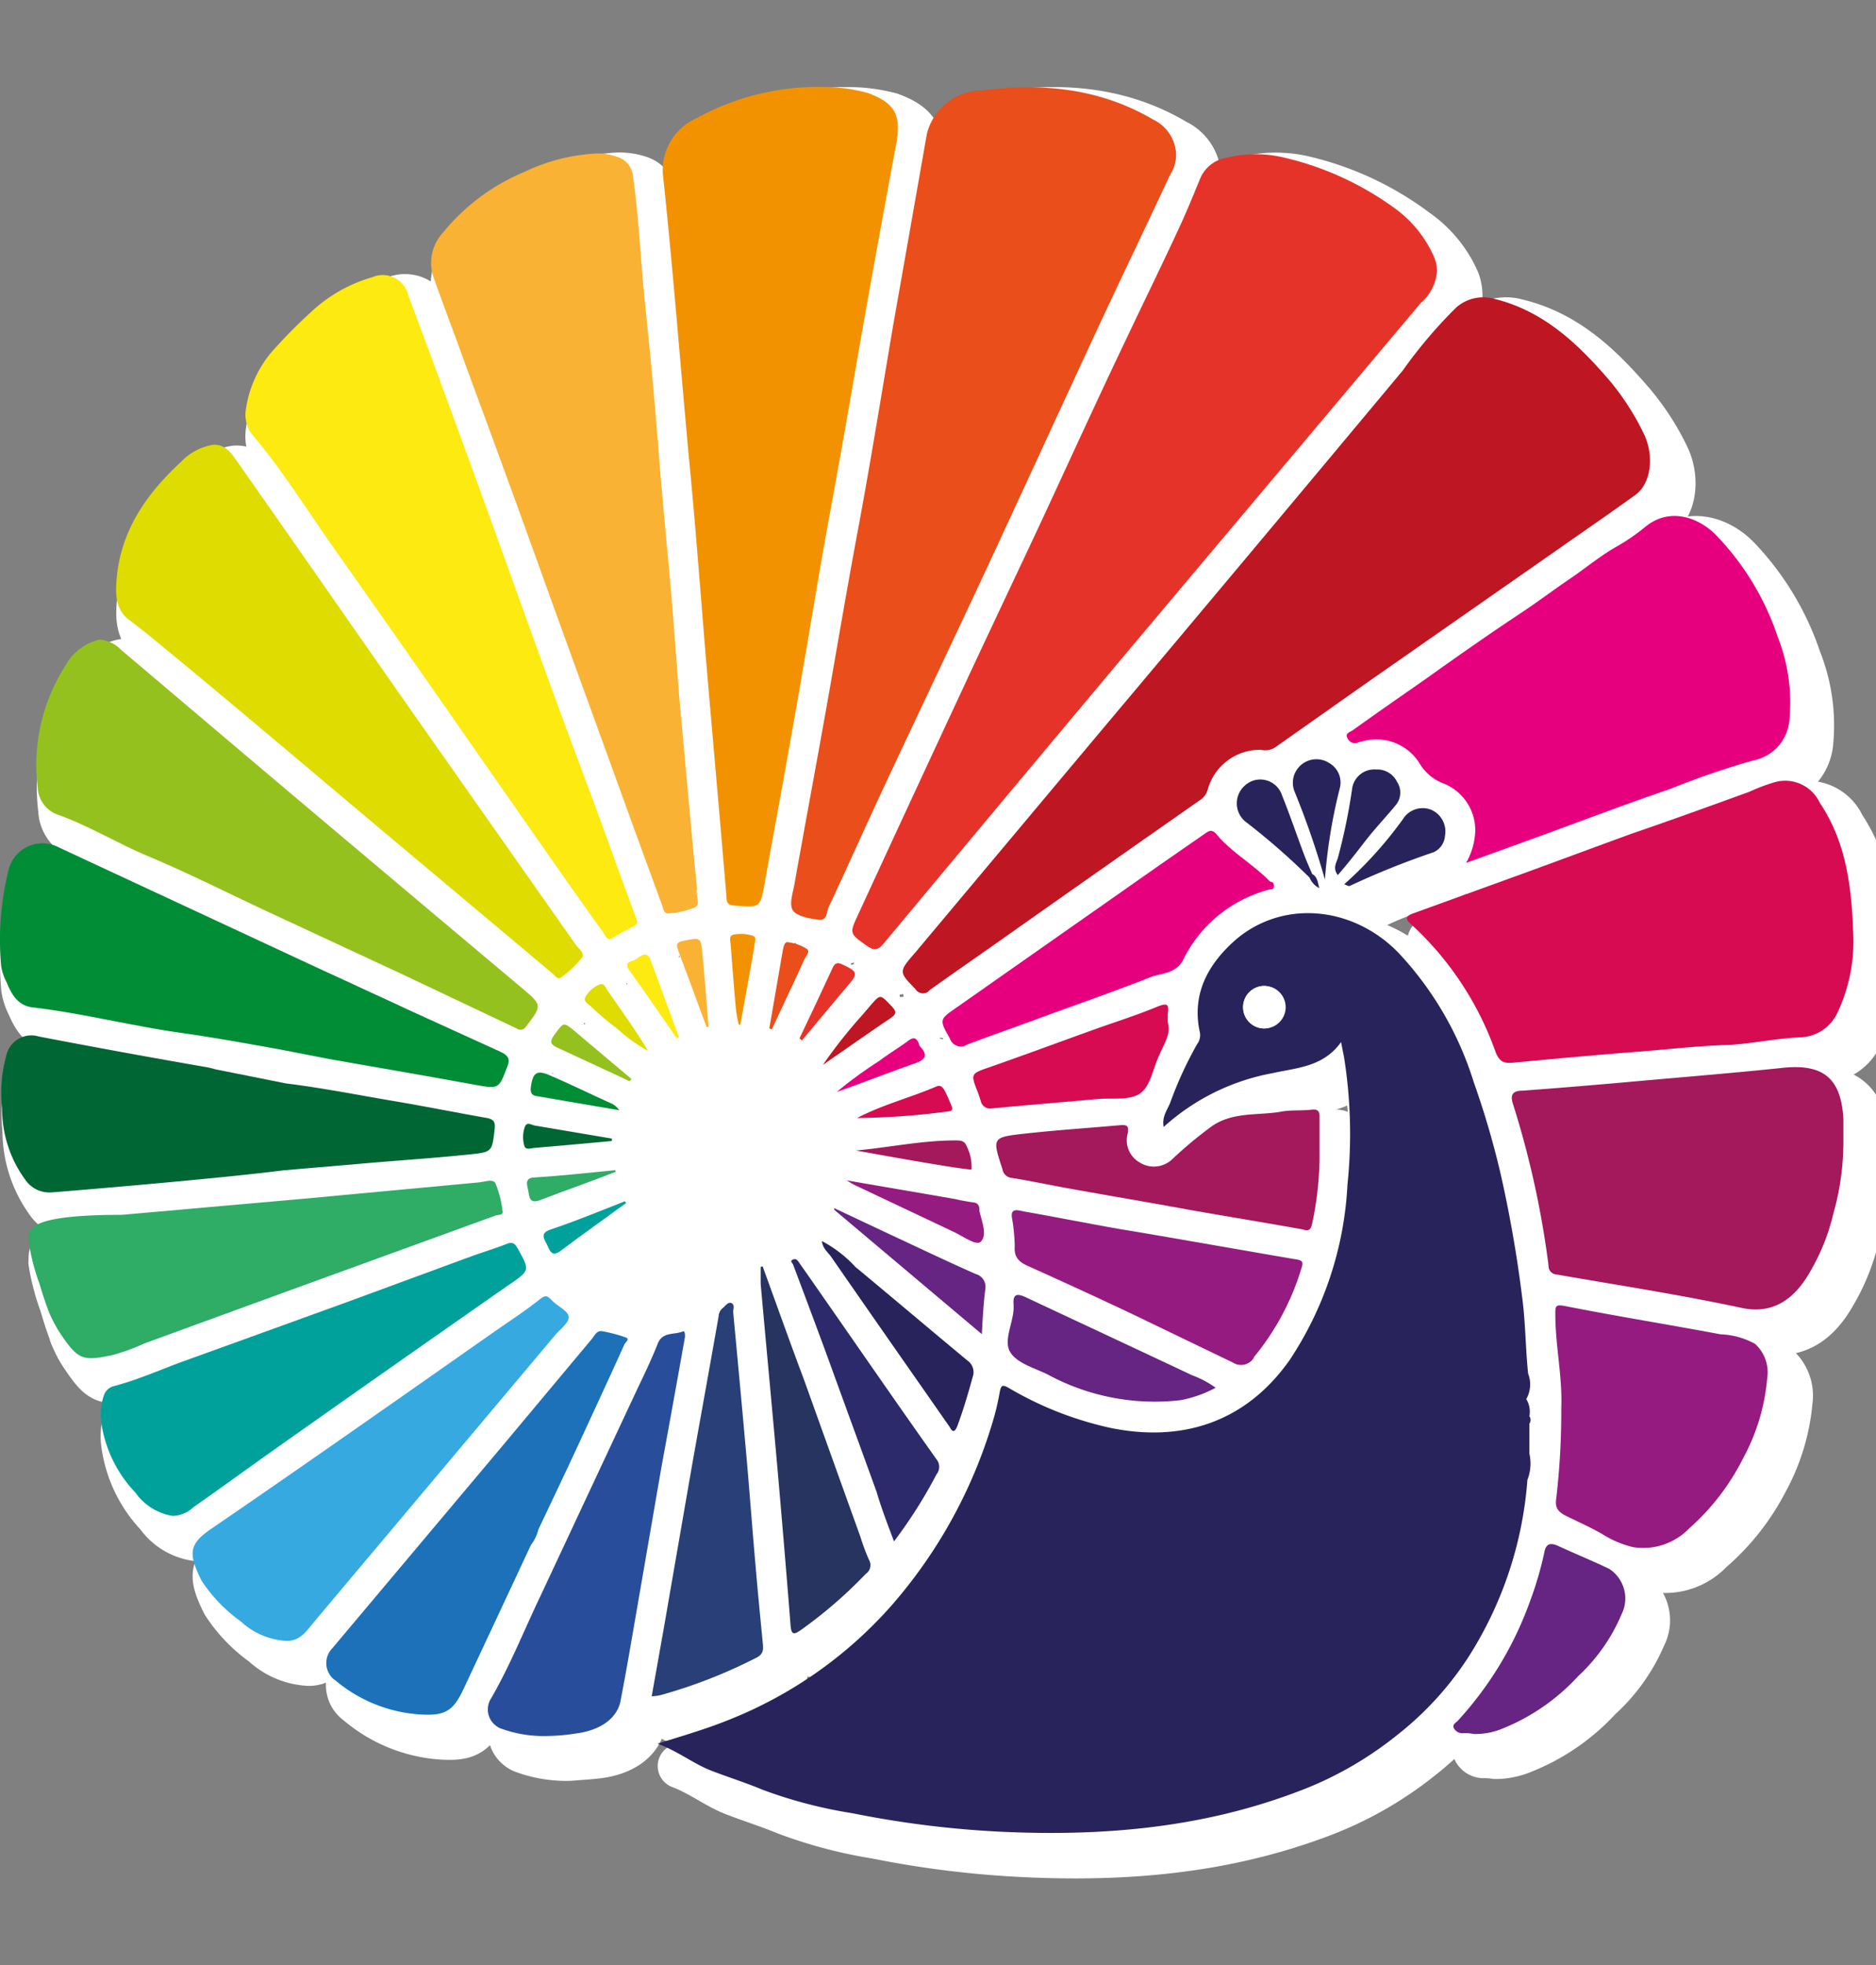 <svg xmlns="http://www.w3.org/2000/svg" version="1.1" xmlns:xlink="http://www.w3.org/1999/xlink" xmlns:svgjs="http://svgjs.com/svgjs" width="126.4" height="132.39"><rect width="100%" height="100%" fill="#808080" stroke="none"/><svg id="SvgjsSvg1000" data-name="Calque 1" xmlns="http://www.w3.org/2000/svg" height="132.39" width="126.4" viewBox="0 0 132.39 126.4"><defs><style>.cls-1,.cls-2{fill:#fff;}.cls-1{stroke:#fff;stroke-linecap:round;stroke-linejoin:round;stroke-width:3.17px;}.cls-3{fill:none;}.cls-4{fill:#29235c;}.cls-5{fill:#be1622;}.cls-6{fill:#e6332a;}.cls-7{fill:#e94e1b;}.cls-8{fill:#f39200;}.cls-9{fill:#f9b233;}.cls-10{fill:#fcea10;}.cls-11{fill:#d60b52;}.cls-12{fill:#e6007e;}.cls-13{fill:#dedc00;}.cls-14{fill:#a3195b;}.cls-15{fill:#95c11f;}.cls-16{fill:#008d36;}.cls-17{fill:#063;}.cls-18{fill:#00a19a;}.cls-19{fill:#2fac66;}.cls-20{fill:#36a9e1;}.cls-21{fill:#951b81;}.cls-22{fill:#284e9b;}.cls-23{fill:#283f77;}.cls-24{fill:#26345f;}.cls-25{fill:#662483;}.cls-26{fill:#2c2a6a;}.cls-27{fill:#1d71b8;}.cls-28{fill:#fdd007;}</style></defs><path class="cls-1" d="M81.92,117.09,82,117Z"></path><path class="cls-1" d="M81.27,115.43c.2.41.39.83.58,1.24h0A.38.38,0,0,1,82,117a.38.38,0,0,0-.16-.36C81.66,116.23,81.47,115.81,81.27,115.43Z"></path><path class="cls-1" d="M106.86,96.15v0Z"></path><path class="cls-1" d="M82.41,116.25l.1-.1h0Z"></path><path class="cls-1" d="M102.09,100.22l.11-.1h0Z"></path><path class="cls-1" d="M109.41,99.86a3.33,3.33,0,0,0,.14-1.85V95.89a.45.45,0,0,0,0-.52,1.64,1.64,0,0,0-.23-1.2,2.13,2.13,0,0,0,.13-1.81c-.18-1.81-.17-3.64-.43-5.46a87.89,87.89,0,0,0-1.54-8.8c-.52-2.13-1.11-4.23-1.84-6.3a23.47,23.47,0,0,0-5.34-9.16c-3.34-3.32-8.37-3.72-11.64-.77-1.85,1.67-3,3.76-2.4,6.45a1,1,0,0,1-.19.81,25.47,25.47,0,0,0-1.89,4.07c-.18.54-.61,1-.48,1.77a15.53,15.53,0,0,1,7.71-3.81c1.67-.37,3.55-.41,4.8-2.18.09.46.16.76.21,1.06A34.33,34.33,0,0,1,96.67,79a24.58,24.58,0,0,1-4.1,12.42c-3.16,4.46-7.7,5.8-12.69,4.76a25.28,25.28,0,0,1-7.1-2.8c-.43-.24-.56-.25-.65.28a16.07,16.07,0,0,1-.58,2.27,34.86,34.86,0,0,1-7.09,12.81A30.27,30.27,0,0,1,53,116.81c-1.54.61-3.12,1.08-5,1.66,1.5.57,2.54,1.44,3.82,1.93s2.4.84,3.57,1.32a32.62,32.62,0,0,0,6.43,1.71,69.79,69.79,0,0,0,10.59,1.3c7.08.33,14-.26,20.71-2.78a25.86,25.86,0,0,0,7.09-4,23,23,0,0,0,5-5.41A26.87,26.87,0,0,0,109.41,99.86ZM90.81,68a1.48,1.48,0,0,1,0-3,1.55,1.55,0,0,1,1.49,1.47A1.6,1.6,0,0,1,90.81,68Zm11.28,32.21.11-.1h0Zm4.77-4.07h0v-.38a.81.81,0,0,0,0,.38Zm-24.45,20.1.1-.1h0Zm-.49.84h0L82,117a.38.38,0,0,0-.16-.36h0c-.19-.41-.38-.83-.58-1.24.2.41.39.83.58,1.24A.38.38,0,0,1,82,117Z"></path><path class="cls-1" d="M79.19,47.13l-13,15.5C65,64,65.06,64,66.29,65.24a.62.62,0,0,0,.84.22.57.57,0,0,0,.16-.15c1.5-1.07,3-2.12,4.52-3.17L86.27,51.93a1.21,1.21,0,0,0,.6-.78,3.8,3.8,0,0,1,3.76-2.79,1.35,1.35,0,0,0,1-.18c2.06-1.46,4.12-2.92,6.2-4.37l13.86-9.69c1.79-1.25,3.59-2.47,5.35-3.76,1.14-.82,1.34-2.82.57-4.36a17.73,17.73,0,0,0-2.39-3.68c-2.23-2.6-4.65-4.94-8.15-5.78a2.83,2.83,0,0,0-2.66.6,32,32,0,0,0-3.81,4.41Q89.94,34.36,79.19,47.13Z"></path><path class="cls-1" d="M75.17,32c-1.83,3.94-3.71,7.86-5.54,11.8Q65.88,51.88,62.16,60c-.63,1.36-.64,1.34.59,2.21.47.33.76.38,1.2-.14q8.33-10,16.71-20l21.19-25.2c.56-.66,1.23-1.27,1.18-2.26a3,3,0,0,0-.18-.92,8.38,8.38,0,0,0-2.9-3.53A21.24,21.24,0,0,0,92.22,6.5a8.74,8.74,0,0,0-4.13-.06,2.47,2.47,0,0,0-1.84,1.48c-.43,1-.85,2.11-1.33,3.14-1.23,2.69-2.55,5.35-3.8,8C79.13,23.43,77.17,27.73,75.17,32Z"></path><path class="cls-1" d="M62.2,32.43c-.72,3.9-1.39,7.81-2.08,11.71-.8,4.59-1.67,9.17-2.49,13.75-.1.59-.35,1.35-.1,1.76s1.16.59,1.81.68.55-.53.7-.84C61.37,56.67,62.63,53.83,64,51c2.36-5.06,4.76-10.1,7.12-15.16,2.52-5.41,5-10.83,7.51-16.23,1.84-4,3.73-7.89,5.57-11.85a2.56,2.56,0,0,0,.39-1.35,2.82,2.82,0,0,0-1.62-2.55c-3.77-2.25-7.9-2.61-12.15-2A4.08,4.08,0,0,0,67,4.89q-1.22,6.84-2.4,13.68C63.8,23.2,63.06,27.83,62.2,32.43Z"></path><path class="cls-1" d="M50.18,27.53c.51,5.13.88,10.28,1.32,15.42s.91,10.48,1.35,15.76c0,.39.13.55.55.58,1.83.14,1.84.16,2.13-1.46.78-4.33,1.57-8.65,2.33-13,.81-4.59,1.55-9.19,2.4-13.76.72-3.9,1.39-7.8,2.07-11.71.8-4.61,1.65-9.22,2.5-13.83.38-2-.09-2.85-2-3.55a11.61,11.61,0,0,0-3.21-.38,17.68,17.68,0,0,0-8.85,2.21,4,4,0,0,0-2.36,4.24C49.09,14.54,49.54,21,50.18,27.53Z"></path><path class="cls-1" d="M33.81,19.48c1.12,3.05,2.25,6.11,3.36,9.17q2.2,6.06,4.39,12.12l3.51,9.66L48.3,59.3c.09.23.13.62.43.58a5.29,5.29,0,0,0,1.92-.45c.38-.2.05-.81.13-1.28-.09-.84-.19-1.74-.26-2.63q-.5-5.46-1-10.92c-.31-3.55-.59-7.11-.91-10.66-.22-2.34-.44-4.67-.61-7-.26-3.35-.58-6.7-.93-10-.31-3.06-.42-6.13-.86-9.18a1.58,1.58,0,0,0-1.12-1.33,4.28,4.28,0,0,0-1.63-.21,13.1,13.1,0,0,0-4.9,1.33,14.51,14.51,0,0,0-5.74,4.27,3.15,3.15,0,0,0-.72,3C32.65,16.34,33.24,17.91,33.81,19.48Z"></path><path class="cls-1" d="M25.15,34.13C28.59,39,32,43.88,35.39,48.76L40.46,56c1.24,1.76,2.48,3.53,3.73,5.28.14.19.24.58.66.32a11.07,11.07,0,0,1,1.35-.75c.34-.15.41-.29.27-.65-.89-2.4-1.75-4.82-2.64-7.22-1.14-3.11-2.32-6.21-3.45-9.33-1.81-5-3.59-10-5.42-15-1.49-4.16-3-8.26-4.55-12.37a1.87,1.87,0,0,0-2.21-1.45,2.47,2.47,0,0,0-.36.11,10.83,10.83,0,0,0-4.37,2.51,35.21,35.21,0,0,0-2.77,2.83,7.94,7.94,0,0,0-1.77,4,2.27,2.27,0,0,0,.54,1.87C21.53,28.73,23.27,31.48,25.15,34.13Z"></path><path class="cls-1" d="M126.74,50.66a13.39,13.39,0,0,0-1.73.66l-8.25,3L109,57.17c-2.6.95-5.08,1.85-7.63,2.76-.48.17-.68.36-.21.75a22.58,22.58,0,0,1,6,9.06c.3.75.64.8,1.28.74,2.88-.28,5.77-.54,8.65-.76,2.1-.16,4.18-.42,6.29-.49,1.73-.06,3.48-.47,5.23-.53a3,3,0,0,0,2.69-1.82,11.44,11.44,0,0,0,1.08-5.56c-.1-3.23-.49-6.39-2.34-9.17A2.73,2.73,0,0,0,126.74,50.66Z"></path><path class="cls-1" d="M115.55,34.07c-1.11.65-2.1,1.47-3.16,2.18-1.22.84-2.41,1.73-3.65,2.55-2.23,1.47-4.4,3-6.59,4.56-1.72,1.2-3.44,2.4-5.15,3.62-.17.13-.57.22-.35.57a.58.58,0,0,0,.73.3l.33-.1a3.61,3.61,0,0,1,4,1.61,3.28,3.28,0,0,0,1.71,1.38,3.6,3.6,0,0,1,2.2,3.33,4.89,4.89,0,0,1-.65,2.27l5-1.82c3.14-1.14,6.27-2.34,9.43-3.42a58.1,58.1,0,0,1,5.83-2,3.17,3.17,0,0,0,2.56-2.87,12.57,12.57,0,0,0-.84-5.85,19.1,19.1,0,0,0-4.32-7.15c-1.26-1.29-3.31-2-4.95-.62A14.09,14.09,0,0,1,115.55,34.07Z"></path><path class="cls-1" d="M10.72,39.2c.8.6,1.58,1.24,2.35,1.87,5.08,4.19,10.1,8.46,15.14,12.7L40.57,64.14c.16.14.36.46.57.29A7.06,7.06,0,0,0,42.63,63c.22-.3-.25-.65-.46-.94q-5.85-8.39-11.76-16.74L18.26,28c-.39-.55-.82-1.16-1.65-1.11A3.92,3.92,0,0,0,14.41,28C12,30.24,10.17,32.82,9.85,36.2,9.73,37.29,9.69,38.43,10.72,39.2Z"></path><path class="cls-1" d="M127.41,70.79c-3.62.39-7.26.67-10.9,1-2.48.21-5,.41-7.45.6-.75.06-.89.34-.65,1.06a63.83,63.83,0,0,1,2.48,11.33c.06.42.19.56.62.64,4.36.75,8.74,1.43,13.06,2.35,2.44.53,3.88-.92,4.81-2.54a14.63,14.63,0,0,0,1.67-4.14,18.75,18.75,0,0,0,.71-5V74.43C131.52,71.5,130.23,70.49,127.41,70.79Z"></path><path class="cls-1" d="M5.7,52.94c2.17.79,4.15,2,6.28,2.89,2.83,1.2,5.59,2.6,8.43,3.89L30,64.17Q34,66.06,38.1,68a.45.45,0,0,0,.63-.1l0,0C40,66.27,40,66.29,38.4,65l-19-16c-3.07-2.58-6.14-5.17-9.23-7.73a2.27,2.27,0,0,0-1.52-.73A3.75,3.75,0,0,0,6.2,42.43,13,13,0,0,0,4.28,51,2.13,2.13,0,0,0,5.7,52.94Z"></path><path class="cls-1" d="M2.05,64.77c.34.8.78,1.63,1.81,1.75,3.58.43,7.07,1.33,10.64,1.83,2.3.32,4.59.75,6.89,1.15h0l3.56.69h0c3.36.59,6.72,1.17,10.08,1.79,1.77.32,1.74.34,2.37-1.29.21-.55,0-.78-.45-1l-6.57-3-.84-.36h0l-2.63-1.22h0c-.43-.21-.85-.4-1.27-.59h0L22,62.81,5.75,55.26a2.44,2.44,0,0,0-3.32,1,2.22,2.22,0,0,0-.24.6,20.2,20.2,0,0,0-.52,6.75A3.79,3.79,0,0,0,2.05,64.77Z"></path><path class="cls-1" d="M5,79.57h.21c1.61-.13,12.11-1,16.4-1.57h0l5.15-.46c2.69-.24,5.38-.41,8.06-.69,1.55-.17,1.51-.24,1.69-1.78.07-.56-.1-.71-.59-.79-2.22-.4-4.43-.84-6.66-1.21-2.49-.42-5-.92-7.46-1.22h0l-5-1-.58-.13q-5.94-1-11.86-2.1a1.82,1.82,0,0,0-2.27,1.21.9.9,0,0,0-.06.22,9.88,9.88,0,0,0-.27,3.59,8.52,8.52,0,0,0,1.61,5A2.08,2.08,0,0,0,5,79.57Z"></path><path class="cls-1" d="M37.53,86.08c1.46-1,1.46-1,.57-2.57-.18-.31-.35-.46-.75-.3-.83.33-1.69.59-2.53.89-3,1.1-6,2.22-9,3.31-3.69,1.34-7.37,2.68-11.07,4-1.7.6-3.36,1.37-5.12,1.83a1,1,0,0,0-.72.66,3.89,3.89,0,0,0-.16,2,9,9,0,0,0,2.38,4.86,4,4,0,0,0,2.63,1.65,2.26,2.26,0,0,0,1.48-.61c2.24-1.58,4.45-3.19,6.68-4.76C27.12,93.34,32.33,89.72,37.53,86.08Z"></path><path class="cls-1" d="M11.79,90.23l10.32-3.8,14.47-5.26c.18-.07.52,0,.47-.28a6.62,6.62,0,0,0-.51-2c-.16-.32-.75-.1-1.15-.07L23.18,79.93l-13,1.15c-7.16,0-6.52,1.18-6.59,1.84a15.51,15.51,0,0,0,.77,2.94h0c.21.71.42,1.4.69,2.08V88h0A8,8,0,0,0,6,89.76c1.13,1.64,1.48,1.72,3.46,1.32A17.44,17.44,0,0,0,11.79,90.23Z"></path><path class="cls-1" d="M41.72,88.37c0-.42-.79-.76-1.19-1.17s-.49-.34-.86-.06c-1.05.8-2.15,1.54-3.23,2.3-6.64,4.64-13.28,9.31-20,13.92-1.53,1.06-1.58,1.72-.62,3.63a10.51,10.51,0,0,0,2.74,2.86,5.09,5.09,0,0,0,3.23,1.38c1,0,1.43-.75,2-1.37q8.48-10.08,16.93-20.17C41.09,89.25,41.75,88.78,41.72,88.37Z"></path><path class="cls-1" d="M125.41,90.26A5.59,5.59,0,0,0,123,89.6c-3.67-.69-7.36-1.28-11-2-.65-.12-.67,0-.67.61,0,2.21.52,4.37.42,6.6a54.84,54.84,0,0,1-.35,6.41,1,1,0,0,0,.69,1.2c.84.42,1.71.79,2.54,1.26a7.22,7.22,0,0,0,2.17.94,4.45,4.45,0,0,0,3.94-1.34,16.31,16.31,0,0,0,3.87-4.9,14.4,14.4,0,0,0,1.72-5.65A2.75,2.75,0,0,0,125.41,90.26Z"></path><path class="cls-1" d="M49.92,89.78c0-.16,0-.47-.15-.38-.6.25-1.42,0-1.76.85-.45,1.15-1,2.26-1.54,3.38C44.24,98.42,42,103.22,39.75,108c-1.16,2.43-2.16,4.93-3.51,7.27a1.44,1.44,0,0,0,.45,2,1.11,1.11,0,0,0,.29.14,8.79,8.79,0,0,0,3.21.52c.69-.06,1.36-.09,2-.17,1.78-.22,3-1.08,3.22-2.4.41-2.13.76-4.27,1.14-6.41.59-3.39,1.16-6.78,1.76-10.17C48.85,95.76,49.41,92.77,49.92,89.78Z"></path><path class="cls-1" d="M85.06,63.21a9.39,9.39,0,0,1,6.15-5c.13,0,.29,0,.28-.3s-.21-.18-.32-.3c-1.15-1.18-2.64-2-3.68-3.23-.35-.44-.54-.35-.89-.1-1,.71-2,1.39-3,2.08q-7.18,5.07-14.43,10.12c-1.32.92-1.32.89-.54,2.25a.81.81,0,0,0,1,.52.8.8,0,0,0,.16-.08c1.66-.64,3.35-1.22,5-1.83,2.71-1,5.43-1.92,8.12-3C83.69,64.1,84.61,64.1,85.06,63.21Z"></path><path class="cls-1" d="M94.19,81.78a22.9,22.9,0,0,0,.51-5.09V74.25c0-.41-.13-.55-.57-.5a21.27,21.27,0,0,0-2.25.16c-1.61.25-3.31,0-4.78,1a32.42,32.42,0,0,0-2.78,2.31,1.89,1.89,0,0,1-2.33.25,1.82,1.82,0,0,1-.84-2c.15-.66-.12-.67-.6-.63-2.25.21-4.51.35-6.75.61s-2.19.3-1.48,2.49a.76.76,0,0,0,.68.63c1.29.19,2.56.47,3.84.7,2.88.52,5.75,1,8.63,1.54,2.67.46,5.36.9,8,1.37C93.94,82.33,94.09,82.26,94.19,81.78Z"></path><path class="cls-1" d="M90.07,91.22a18.11,18.11,0,0,0,3.38-6.35c.14-.41,0-.49-.34-.56-1.57-.25-3.14-.54-4.71-.8-2.62-.45-5.24-.88-7.86-1.35-2.25-.39-4.49-.83-6.74-1.23-.43-.08-1-.3-.83.53a12.6,12.6,0,0,1,.17,1.94,1.35,1.35,0,0,0,1,1.4c2.49,1.12,5,2.28,7.45,3.43l7,3.32A1.07,1.07,0,0,0,90.07,91.22Z"></path><path class="cls-1" d="M55,112.43c.48-.25.45-.59.41-1-.17-1.79-.34-3.58-.49-5.37-.21-2.37-.39-4.74-.6-7.1-.32-3.64-.65-7.27-1-10.91,0-.21.13-.51-.11-.63s-.43.22-.63.36a.82.82,0,0,0-.29.6c-.6,3.41-1.22,6.83-1.82,10.25q-1,5.76-2,11.53l-.89,5.06a3.51,3.51,0,0,0,.65-.09A36.63,36.63,0,0,0,55,112.43Z"></path><path class="cls-1" d="M55.26,84.84a11.61,11.61,0,0,0,0,1.18c.4,4.48.82,9,1.22,13.43.31,3.55.61,7.11.88,10.66.06.73.27.67.76.33a31.76,31.76,0,0,0,4.56-4,.72.72,0,0,0,.22-1c-.24-.51-.41-1.08-.61-1.62l-4-11.13c-1-2.65-1.94-5.3-2.91-7.94Z"></path><path class="cls-1" d="M115.13,106.14c-1.17-.56-2.38-1.06-3.56-1.61-.56-.26-.89-.18-1,.48a23.29,23.29,0,0,1-1,3.4,24.86,24.86,0,0,1-5.16,8.42c-.14.16-.44.28-.3.56a.68.68,0,0,0,.64.35,5.12,5.12,0,0,1,.78.06,5,5,0,0,0,1.88-.37,14.67,14.67,0,0,0,5.47-3.75A12.46,12.46,0,0,0,116,109.3,2.41,2.41,0,0,0,115.13,106.14Z"></path><path class="cls-1" d="M64.67,104.2a34.21,34.21,0,0,0,3-4.72.84.84,0,0,0,0-1.06c-2.42-3.42-4.8-6.86-7.19-10.29L58,84.6c-.11-.15-.23-.38-.48-.28s-.07.21,0,.35c.85,2.26,1.7,4.52,2.53,6.79q1.68,4.62,3.35,9.25C63.77,101.84,64.2,103,64.67,104.2Z"></path><path class="cls-1" d="M84,67.61V67c.09-.66-.06-.79-.73-.51-1.33.56-2.71,1-4.07,1.47-2.6.94-5.19,1.9-7.8,2.81-1.3.45-1.33.46-.82,1.75.09.21.16.44.23.66a.64.64,0,0,0,.76.49h0c2.48-.23,5-.43,7.45-.65,1-.09,2.25.12,2.94-.4s.93-1.8,1.38-2.73C83.72,69.11,84.25,68.43,84,67.61Z"></path><path class="cls-1" d="M72.89,90.87c.47.76,1.68,1.1,2.6,1.54a15.94,15.94,0,0,0,9.38,1.84,8.56,8.56,0,0,0,2.5-.88,6.93,6.93,0,0,0-1.68-.89L74,87c-.54-.26-.94-.3-.86.5a2,2,0,0,1,0,.35C73.05,88.87,72.41,90.07,72.89,90.87Z"></path><path class="cls-1" d="M69.14,96.07a34.47,34.47,0,0,0,1.08-3.45,1,1,0,0,0-.37-1.19c-2.64-2.19-5.26-4.41-7.9-6.6A9.45,9.45,0,0,0,59.54,83c.05.54.43.8.65,1.13l8.36,12C68.78,96.43,68.94,96.62,69.14,96.07Z"></path><path class="cls-1" d="M71.12,86.43a1,1,0,0,0-.69-1.11c-2.1-.93-4.17-1.92-6.25-2.89l-3.72-1.74-.06.1,10.42,8.74C70.93,88.37,71,87.43,71.12,86.43Z"></path><path class="cls-1" d="M96.12,51.1a1.6,1.6,0,0,0-.71-1.79,1.55,1.55,0,0,0-2,.09A1.61,1.61,0,0,0,93,51.29q1.23,3.06,2.14,6.21A37.44,37.44,0,0,1,96.12,51.1Z"></path><path class="cls-1" d="M102.74,55.54a1.36,1.36,0,0,0,.81-1.14,1.67,1.67,0,0,0-3.07-1.16,27,27,0,0,1-4.14,4.6c.23.07.33.14.38.12C98.64,56.92,100.75,56.43,102.74,55.54Z"></path><path class="cls-1" d="M98.09,54.61c.64-.79,1.35-1.53,2-2.34a1.38,1.38,0,0,0,.09-1.63A1.67,1.67,0,0,0,97.91,50a1.7,1.7,0,0,0-.85,1.24,41.47,41.47,0,0,1-1,4.81c-.11.35-.37.73,0,1.21C96.76,56.32,97.41,55.43,98.09,54.61Z"></path><path class="cls-1" d="M68.09,79.89l-6.76-1.15c.27.15.43.26.6.34l7,3.3c.63.3,1.55,1,1.87.67.48-.46.08-1.41-.09-2.15-.06-.23,0-.51-.37-.6-.12,0-1-.17-1-.17C69.14,80.07,68.29,79.93,68.09,79.89Z"></path><path class="cls-1" d="M69,75.92c-2.36,0-4.68.49-7,.71,0,0,6.9,1.27,8.14,1.34a3.24,3.24,0,0,0-.34-1.67C69.63,75.91,69.35,75.92,69,75.92Z"></path><path class="cls-1" d="M68.23,72.37c-.09-.16-.24-.39-.55-.26-1.85.79-3.81,1.28-5.61,2.23a51.25,51.25,0,0,0,6.44-.47c.21,0,.33-.11.24-.33A7.59,7.59,0,0,0,68.23,72.37Z"></path><path class="cls-1" d="M53.41,61.43c-.36.07-.23.41-.22.66.12,1.44.23,2.89.36,4.33a7.89,7.89,0,0,0,.23,1.36h.1q.51-2.81,1-5.59c0-.24.22-.56-.11-.69A2.52,2.52,0,0,0,53.41,61.43Z"></path><path class="cls-1" d="M45.29,73.79a1.54,1.54,0,0,0-.5-.45l-4.24-2c-1.07-.5-1.37-.32-1.51.86a.43.43,0,0,0,.28.53h.12Z"></path><path class="cls-1" d="M66.41,69.06c-.18-.45-.42-.42-.78-.15-.65.49-1.35.9-2,1.39a33.94,33.94,0,0,0-3,2.2c2-.71,3.7-1.38,5.47-2,.81-.27,1-.6.38-1.24A1.18,1.18,0,0,1,66.41,69.06Z"></path><path class="cls-1" d="M39.71,80.12c1.76-.67,3.55-1.3,5.33-1.94V78c-1.87.17-3.74.38-5.61.5-.72,0-.64.41-.53.85S38.88,80.43,39.71,80.12Z"></path><path class="cls-1" d="M41.18,83.69c1.51-1.14,3.06-2.24,4.59-3.35l-.09-.13c-1.75.69-3.49,1.41-5.25,2-.68.24-.5.57-.28,1S40.47,84.22,41.18,83.69Z"></path><path class="cls-1" d="M38.64,74.93a2,2,0,0,0-.08,1.35c.07.33.44.19.68.17l5.5-.5v-.17l-5.43-.92C39.09,74.82,38.8,74.59,38.64,74.93Z"></path><path class="cls-1" d="M51.59,67.9c-.14-1.72-.27-3.43-.43-5.15-.12-1.18-.14-1.15-1.32-.92-.48.09-.56.23-.39.68.68,1.79,1.33,3.6,2,5.4Z"></path><path class="cls-1" d="M58.5,62.43A3.13,3.13,0,0,0,57.14,62c-.22,0-.28.45-.33.73L55.88,68l.17.06c.77-1.63,1.54-3.25,2.28-4.89C58.41,62.92,58.8,62.6,58.5,62.43Z"></path><path class="cls-1" d="M46.15,71.56c-1.32-1.12-2.64-2.26-4-3.37-.83-.7-.78-.65-1.45.24-.39.54-.2.71.26.93l5,2.34Z"></path><path class="cls-1" d="M63,66.43c-.17.2-.35.38-.51.59a38.6,38.6,0,0,0-2.84,3.54h0c1.59-1.13,3.16-2.21,4.76-3.29.43-.29.51-.46.08-.88C63.68,65.6,63.73,65.56,63,66.43Z"></path><path class="cls-1" d="M49.5,68.64c-.65-1.81-1.3-3.63-2-5.43-.26-.7-.69-.33-1-.11s-1,.17-.48.86c1.13,1.56,2.21,3.16,3.31,4.73Z"></path><path class="cls-1" d="M61.05,63.51c-.31-.15-.53-.15-.7.21-.77,1.68-1.56,3.36-2.35,5l.18.16c1-1.27,2.11-2.53,3.17-3.8C62.16,64.15,62.14,64,61.05,63.51Z"></path><path class="cls-1" d="M44.46,65.32c-.14-.2-.23-.54-.57-.4a1.93,1.93,0,0,0-1,.91c-.13.26.18.44.37.61.62.52,1.2,1.09,1.86,1.55a10.14,10.14,0,0,0,2.19,1.61A44.78,44.78,0,0,0,44.46,65.32Z"></path><path class="cls-1" d="M39.54,103.36c.87-1.85,1.75-3.69,2.61-5.54,1.16-2.5,2.31-5,3.46-7.52.06-.15.4-.36.08-.48A8.74,8.74,0,0,0,44,89.38c-.37-.07-.5.29-.7.53-2.12,2.52-4.26,5-6.38,7.56q-6,7.14-11.92,14.26a1.5,1.5,0,0,0,.05,2.12,1.19,1.19,0,0,0,.18.15,10.2,10.2,0,0,0,5.94,2.43c1.75.11,2.33-.22,3.07-1.78q2.37-5.07,4.75-10.16A3.17,3.17,0,0,0,39.54,103.36Z"></path><path class="cls-1" d="M94.68,58.11c-.1-.44-.14-.79-.49-1-.19-.45-.4-.89-.57-1.34-.53-1.4-1-2.8-1.56-4.2a1.62,1.62,0,0,0-2-1.07,1.69,1.69,0,0,0-.65.38,1.66,1.66,0,0,0-.09,2.36,1.37,1.37,0,0,0,.29.25A48.84,48.84,0,0,1,94,57.36,1.44,1.44,0,0,0,94.68,58.11Z"></path><polygon class="cls-1" points="59.66 70.54 59.65 70.55 59.64 70.57 59.66 70.54"></polygon><path class="cls-1" d="M90.8,65.05a1.48,1.48,0,0,0,0,3,1.6,1.6,0,0,0,1.48-1.49A1.55,1.55,0,0,0,90.8,65.05Z"></path><circle class="cls-2" cx="52.91" cy="82.04" r="15.79"></circle><path class="cls-3" d="M80.34,115.5l.07-.07-.09.09Z"></path><path class="cls-3" d="M79.69,113.81l.57,1.25h0a.38.38,0,0,1,.17.35.38.38,0,0,0-.17-.35Z"></path><path class="cls-3" d="M105.28,94.57a1.67,1.67,0,0,1,0-.39A1.67,1.67,0,0,0,105.28,94.57Z"></path><path class="cls-3" d="M80.83,114.66l.09-.1h0Z"></path><path class="cls-3" d="M100.51,98.64l.1-.11h0Z"></path><path class="cls-4" d="M107.79,98.28a3.16,3.16,0,0,0,.14-1.85V94.31a.45.45,0,0,0,0-.52,1.72,1.72,0,0,0-.22-1.21,2.11,2.11,0,0,0,.13-1.8c-.19-1.82-.18-3.65-.43-5.46a87.91,87.91,0,0,0-1.55-8.8A60.65,60.65,0,0,0,104,70.21a23.51,23.51,0,0,0-5.34-9.15c-3.27-3.33-8.27-3.73-11.58-.78-1.86,1.68-3,3.77-2.4,6.45a1.06,1.06,0,0,1-.2.81,26.88,26.88,0,0,0-1.88,4.08c-.19.53-.62,1-.48,1.76a15.64,15.64,0,0,1,7.71-3.8c1.67-.38,3.55-.42,4.81-2.19.09.47.15.77.21,1.07a34.56,34.56,0,0,1,.24,9A24.57,24.57,0,0,1,91,89.84c-3.16,4.47-7.71,5.8-12.69,4.76a24.36,24.36,0,0,1-7.11-2.8c-.43-.24-.55-.24-.65.29A17.53,17.53,0,0,1,70,94.36a34.7,34.7,0,0,1-7.1,12.8,30.11,30.11,0,0,1-11.49,8.06c-1.53.62-3.11,1.08-5,1.67,1.5.57,2.54,1.43,3.82,1.92s2.41.84,3.58,1.33a32.62,32.62,0,0,0,6.35,1.66,70.09,70.09,0,0,0,10.6,1.31c7.08.32,14-.27,20.7-2.79a25.21,25.21,0,0,0,7.09-4,22.62,22.62,0,0,0,5-5.42A26.92,26.92,0,0,0,107.79,98.28ZM89.23,66.43a1.5,1.5,0,1,1,0-3h0a1.5,1.5,0,0,1,0,3Zm11.28,32.22.1-.11h0Zm4.77-4.07h0a1.67,1.67,0,0,1,0-.39,1.58,1.58,0,0,0,0,.38ZM80.83,114.67l.09-.1h0Zm-.49.84h0l.07-.08a.38.38,0,0,0-.17-.35h0l-.57-1.25.57,1.25a.38.38,0,0,1,.17.35Z"></path><path class="cls-5" d="M77.61,45.54l-13,15.51c-1.2,1.38-1.2,1.38,0,2.61a.62.62,0,0,0,.84.21.57.57,0,0,0,.16-.15c1.5-1.07,3-2.11,4.51-3.17q7.24-5.11,14.52-10.2a1.29,1.29,0,0,0,.59-.78,3.83,3.83,0,0,1,3.77-2.8,1.26,1.26,0,0,0,1-.18l6.2-4.37,13.87-9.68c1.78-1.25,3.58-2.48,5.35-3.76,1.13-.83,1.33-2.83.56-4.36a18.17,18.17,0,0,0-2.38-3.69c-2.24-2.6-4.66-4.93-8.16-5.78a2.89,2.89,0,0,0-2.66.6A33.31,33.31,0,0,0,99,20Q88.35,32.77,77.61,45.54Z"></path><path class="cls-6" d="M73.59,30.43c-1.84,3.94-3.71,7.86-5.54,11.8q-3.76,8.07-7.48,16.14c-.63,1.36-.64,1.35.59,2.22.47.33.77.38,1.2-.15q8.33-10,16.71-20l21.2-25.2A3.26,3.26,0,0,0,101.41,13a2.58,2.58,0,0,0-.17-.91,8.38,8.38,0,0,0-2.83-3.54A21.56,21.56,0,0,0,90.68,5a8.61,8.61,0,0,0-4.13,0,2.44,2.44,0,0,0-1.88,1.53c-.43,1.05-.86,2.1-1.33,3.13-1.24,2.7-2.55,5.36-3.8,8C77.54,21.84,75.58,26.14,73.59,30.43Z"></path><path class="cls-7" d="M60.62,30.86c-.73,3.89-1.4,7.8-2.08,11.7-.81,4.59-1.67,9.17-2.49,13.76-.11.59-.36,1.34-.11,1.76s1.16.59,1.81.68.56-.53.71-.85c1.32-2.81,2.58-5.65,3.9-8.47,2.36-5.06,4.77-10.1,7.13-15.16,2.51-5.4,5-10.82,7.5-16.22,1.85-4,3.74-7.9,5.58-11.85A2.71,2.71,0,0,0,83,4.85a2.83,2.83,0,0,0-1.61-2.54C77.57.06,73.43-.3,69.19.26a3.93,3.93,0,0,0-2.43.92,4,4,0,0,0-1.35,2.13Q64.21,10.15,63,17C62.22,21.62,61.47,26.25,60.62,30.86Z"></path><path class="cls-8" d="M48.6,26c.51,5.13.87,10.28,1.31,15.41s.92,10.51,1.36,15.77c0,.39.12.54.54.58,1.83.14,1.84.15,2.13-1.47.79-4.32,1.58-8.65,2.34-13,.81-4.59,1.54-9.19,2.39-13.77.72-3.9,1.39-7.8,2.07-11.7.81-4.62,1.66-9.23,2.51-13.83.37-2-.1-2.86-2-3.56A12,12,0,0,0,58,0a17.89,17.89,0,0,0-8.85,2.21,4,4,0,0,0-2.34,4.22C47.5,13,48,19.43,48.6,26Z"></path><path class="cls-9" d="M32.23,17.89C33.35,21,34.48,24,35.59,27.06c1.47,4,2.92,8.08,4.39,12.13l3.51,9.67q1.6,4.43,3.23,8.86c.08.23.13.62.43.59a5.54,5.54,0,0,0,1.92-.44c.38-.2,0-.81.12-1.28-.08-.85-.18-1.74-.26-2.64L47.93,43c-.27-3.56-.52-7.11-.87-10.61-.21-2.34-.43-4.68-.61-7-.25-3.35-.58-6.7-.92-10-.32-3-.43-6.13-.87-9.17A1.56,1.56,0,0,0,43.5,4.92a3.72,3.72,0,0,0-1.62-.21A13.33,13.33,0,0,0,37,6a14.65,14.65,0,0,0-5.73,4.27,3.17,3.17,0,0,0-.73,3C31.06,14.76,31.65,16.32,32.23,17.89Z"></path><path class="cls-10" d="M23.57,32.55q5.16,7.32,10.24,14.63l5.06,7.25c1.24,1.77,2.48,3.53,3.74,5.28.13.2.23.59.65.32a12,12,0,0,1,1.36-.75c.34-.15.4-.29.27-.65-.9-2.4-1.76-4.81-2.64-7.22-1.15-3.11-2.32-6.21-3.45-9.32-1.82-5-3.6-10-5.42-15-1.5-4.11-3-8.22-4.55-12.33a1.86,1.86,0,0,0-2.19-1.45,2.4,2.4,0,0,0-.38.12,10.59,10.59,0,0,0-4.36,2.5,35.34,35.34,0,0,0-2.78,2.83,8.06,8.06,0,0,0-1.77,4,2.29,2.29,0,0,0,.54,1.88C20,27.14,21.69,29.9,23.57,32.55Z"></path><path class="cls-11" d="M125.16,49.08a13.39,13.39,0,0,0-1.73.66c-2.76,1-5.51,2-8.26,2.94-2.59.94-5.18,1.91-7.77,2.85L99.76,58.3c-.47.16-.67.35-.21.75a22.3,22.3,0,0,1,6,9.06c.3.74.65.79,1.28.73,2.89-.27,5.77-.54,8.66-.76,2.09-.16,4.17-.41,6.28-.48,1.73-.06,3.48-.47,5.24-.54a3,3,0,0,0,2.69-1.81,11.74,11.74,0,0,0,1.08-5.57c-.11-3.22-.49-6.39-2.35-9.16A2.7,2.7,0,0,0,125.16,49.08Z"></path><path class="cls-12" d="M114,32.48c-1.12.65-2.11,1.47-3.16,2.19-1.23.83-2.41,1.73-3.66,2.55-2.22,1.47-4.39,3-6.58,4.56-1.72,1.2-3.45,2.4-5.15,3.62-.18.12-.57.21-.35.56a.56.56,0,0,0,.72.3,2.14,2.14,0,0,1,.34-.09,3.58,3.58,0,0,1,4.05,1.61,3.34,3.34,0,0,0,1.7,1.38,3.56,3.56,0,0,1,2.2,3.33,4.85,4.85,0,0,1-.65,2.26l5-1.81c3.15-1.15,6.27-2.34,9.44-3.42a56.56,56.56,0,0,1,5.83-2,3.16,3.16,0,0,0,2.55-2.88,12.59,12.59,0,0,0-.83-5.85,19,19,0,0,0-4.33-7.15c-1.26-1.29-3.3-2-5-.61A14.39,14.39,0,0,1,114,32.48Z"></path><path class="cls-13" d="M9.13,37.62c.81.6,1.59,1.24,2.35,1.87,5.09,4.19,10.11,8.45,15.15,12.69L39,62.56c.17.14.36.45.57.29a7.48,7.48,0,0,0,1.5-1.42c.22-.3-.26-.65-.46-.94L28.85,43.76c-4.06-5.8-8.09-11.61-12.16-17.4-.38-.54-.81-1.16-1.65-1.11a4,4,0,0,0-2.24,1.18c-2.41,2.22-4.24,4.79-4.56,8.18C8.14,35.71,8.11,36.86,9.13,37.62Z"></path><path class="cls-14" d="M125.8,69.21c-3.63.38-7.27.67-10.91,1-2.48.22-5,.43-7.45.61-.74,0-.88.33-.65,1a64.75,64.75,0,0,1,2.49,11.33.6.6,0,0,0,.58.64h0c4.36.76,8.74,1.43,13.06,2.36,2.45.52,3.89-.93,4.81-2.54a14.81,14.81,0,0,0,1.65-4.11,18.75,18.75,0,0,0,.71-5V72.85C129.94,69.92,128.65,68.91,125.8,69.21Z"></path><path class="cls-15" d="M4.12,51.36c2.17.78,4.15,2,6.27,2.89,2.84,1.19,5.59,2.58,8.39,3.89l9.55,4.44,8.13,3.85a.45.45,0,0,0,.63-.09l0,0c1.2-1.57,1.19-1.54-.35-2.84q-9.53-8-19-16L8.55,39.72A2.31,2.31,0,0,0,7,39a3.73,3.73,0,0,0-2.4,1.86,13,13,0,0,0-1.94,8.58A2.12,2.12,0,0,0,4.12,51.36Z"></path><path class="cls-16" d="M.47,63.18c.33.81.77,1.63,1.81,1.76,3.57.42,7.07,1.33,10.63,1.82,2.31.33,4.6.75,6.89,1.16h0l3.56.69h0c3.36.59,6.73,1.17,10.09,1.78,1.76.32,1.74.34,2.36-1.29.22-.55,0-.78-.44-1l-6.58-3L28,64.73h0L25.33,63.5h0l-1.27-.59h0c-1.3-.59-2.5-1.15-3.7-1.71L4.16,53.66a2.46,2.46,0,0,0-3.33,1,2.57,2.57,0,0,0-.23.6A20.47,20.47,0,0,0,.08,62,3.6,3.6,0,0,0,.47,63.18Z"></path><path class="cls-17" d="M3.41,78H3.6c1.6-.12,12.11-1,16.4-1.56h0L25.15,76c2.69-.24,5.38-.41,8.07-.69,1.55-.16,1.5-.24,1.69-1.78.06-.56-.11-.7-.59-.79-2.22-.39-4.44-.84-6.66-1.21-2.49-.42-5-.92-7.47-1.22h0l-5-1c-.19-.06-.38-.1-.57-.14Q8.68,68.14,2.75,67A1.81,1.81,0,0,0,.48,68.21a2.68,2.68,0,0,0-.07.27,9.66,9.66,0,0,0-.26,3.59,8.45,8.45,0,0,0,1.61,5A2.06,2.06,0,0,0,3.41,78Z"></path><path class="cls-18" d="M35.94,84.5c1.47-1,1.46-1,.58-2.57-.18-.32-.35-.47-.76-.3-.83.33-1.69.58-2.53.89l-9,3.31q-5.52,2-11.06,4c-1.71.61-3.36,1.37-5.12,1.83a1,1,0,0,0-.72.66,4.12,4.12,0,0,0-.17,2,9,9,0,0,0,2.39,4.85,4,4,0,0,0,2.62,1.65,2.21,2.21,0,0,0,1.48-.61c2.24-1.57,4.45-3.19,6.69-4.76Q28.13,89.95,35.94,84.5Z"></path><path class="cls-19" d="M10.2,88.65l10.33-3.77L35,79.62c.17-.06.51,0,.47-.27a7.36,7.36,0,0,0-.51-2c-.16-.32-.76-.1-1.15-.06L21.6,78.43l-13,1.15c-7.16,0-6.52,1.19-6.58,1.84a14.67,14.67,0,0,0,.76,3h0c.21.7.43,1.4.7,2.08v0h0a9.47,9.47,0,0,0,.93,1.68c1.14,1.64,1.49,1.71,3.47,1.31A14.8,14.8,0,0,0,10.2,88.65Z"></path><path class="cls-20" d="M40.13,86.79c0-.42-.79-.76-1.18-1.17s-.5-.35-.87-.07c-1,.8-2.14,1.54-3.23,2.3-6.64,4.65-13.27,9.32-20,13.92-1.53,1.06-1.57,1.73-.62,3.63A10.85,10.85,0,0,0,17,108.27a5.1,5.1,0,0,0,3.24,1.37c1,0,1.42-.75,1.95-1.37L39.14,88.11C39.5,87.67,40.17,87.19,40.13,86.79Z"></path><path class="cls-21" d="M123.85,88.68a5.43,5.43,0,0,0-2.43-.67c-3.67-.69-7.36-1.28-11-2-.64-.12-.67,0-.66.61,0,2.2.51,4.37.42,6.59a52.91,52.91,0,0,1-.36,6.42c-.1.65.18.93.7,1.19.84.42,1.7.79,2.53,1.27a7.2,7.2,0,0,0,2.17.93,4.5,4.5,0,0,0,4-1.33A16.35,16.35,0,0,0,123,96.78a14.39,14.39,0,0,0,1.71-5.65A2.71,2.71,0,0,0,123.85,88.68Z"></path><path class="cls-22" d="M48.34,88.19c0-.16,0-.46-.16-.38-.59.25-1.42,0-1.76.85-.45,1.15-1,2.27-1.53,3.39l-6.73,14.38c-1.16,2.42-2.15,4.93-3.5,7.26a1.44,1.44,0,0,0,.43,2,1,1,0,0,0,.31.15,8.73,8.73,0,0,0,3.2.51,14.06,14.06,0,0,0,2-.17c1.77-.22,3-1.08,3.21-2.4.41-2.12.77-4.26,1.14-6.4.59-3.39,1.17-6.79,1.76-10.18C47.27,94.17,47.81,91.18,48.34,88.19Z"></path><path class="cls-12" d="M83.48,61.62a9.4,9.4,0,0,1,6.14-5c.14,0,.3,0,.28-.29s-.21-.19-.32-.31c-1.14-1.17-2.64-2-3.68-3.23-.35-.43-.54-.34-.89-.09l-3,2.08L67.58,64.9c-1.31.91-1.31.88-.54,2.25a.81.81,0,0,0,1,.52.8.8,0,0,0,.16-.08c1.67-.64,3.36-1.22,5-1.83,2.71-1,5.43-1.93,8.12-3C82.1,62.52,83,62.51,83.48,61.62Z"></path><path class="cls-14" d="M92.6,80.19a22.91,22.91,0,0,0,.52-5.09V72.67c0-.41-.12-.56-.56-.51-.75.09-1.51,0-2.26.16-1.6.25-3.31,0-4.77,1a29.58,29.58,0,0,0-2.79,2.32,1.87,1.87,0,0,1-2.32.24,1.8,1.8,0,0,1-.85-2c.15-.65-.11-.66-.59-.62-2.25.2-4.51.35-6.75.6s-2.2.31-1.49,2.49a.74.74,0,0,0,.69.63c1.28.2,2.56.48,3.84.71,2.87.52,5.75,1,8.62,1.53,2.68.47,5.36.91,8,1.38C92.35,80.74,92.5,80.67,92.6,80.19Z"></path><path class="cls-21" d="M88.48,89.63a18,18,0,0,0,3.38-6.34c.14-.41,0-.5-.34-.56-1.57-.26-3.13-.54-4.7-.81C84.2,81.47,81.57,81,79,80.58c-2.25-.4-4.49-.84-6.74-1.24-.42-.08-1-.3-.83.54a12.6,12.6,0,0,1,.18,1.93c-.06.79.33,1.12,1,1.41,2.49,1.12,5,2.27,7.44,3.43L87,90a1.07,1.07,0,0,0,1.48-.32Z"></path><path class="cls-23" d="M53.41,110.81c.48-.25.46-.59.42-1-.17-1.79-.35-3.57-.5-5.36-.21-2.37-.39-4.74-.59-7.11-.32-3.64-.66-7.27-1-10.91,0-.21.13-.51-.12-.62s-.43.21-.62.35a.82.82,0,0,0-.29.6c-.6,3.42-1.22,6.83-1.83,10.25q-1,5.76-2,11.54l-.89,5a3.51,3.51,0,0,0,.65-.09A35.76,35.76,0,0,0,53.41,110.81Z"></path><path class="cls-24" d="M53.68,83.25v1.19c.4,4.47.83,9,1.22,13.42.31,3.56.61,7.11.89,10.67.05.73.27.67.76.32a32.24,32.24,0,0,0,4.55-3.94.74.74,0,0,0,.22-1,14.77,14.77,0,0,1-.6-1.61q-2-5.56-4-11.14c-1-2.65-1.93-5.29-2.9-7.94Z"></path><path class="cls-25" d="M113.55,104.55c-1.18-.56-2.39-1.06-3.57-1.6-.56-.26-.89-.19-1,.47a25.15,25.15,0,0,1-1,3.41,24.85,24.85,0,0,1-5.08,8.42c-.13.16-.44.28-.3.55a.67.67,0,0,0,.65.35,3.42,3.42,0,0,1,.78.06,5,5,0,0,0,1.87-.33,14.67,14.67,0,0,0,5.47-3.75,12.69,12.69,0,0,0,3.07-4.38A2.49,2.49,0,0,0,113.55,104.55Z"></path><path class="cls-26" d="M63.09,102.62a33.73,33.73,0,0,0,3-4.73.84.84,0,0,0,0-1.06c-2.42-3.41-4.8-6.85-7.19-10.29-.82-1.17-1.63-2.35-2.46-3.52-.11-.16-.22-.39-.47-.29s-.07.21,0,.36c.85,2.26,1.7,4.52,2.53,6.79C59.63,93,60.73,96,61.86,99.12,62.19,100.25,62.62,101.37,63.09,102.62Z"></path><path class="cls-11" d="M82.41,66V65.4c.09-.66,0-.8-.73-.51-1.33.55-2.71,1-4.06,1.47-2.6.93-5.2,1.9-7.81,2.81-1.29.45-1.33.45-.81,1.74.08.22.15.44.22.66a.67.67,0,0,0,.78.5h0c2.48-.23,5-.44,7.45-.66,1-.09,2.25.12,3-.39s.92-1.8,1.37-2.73C82.13,67.53,82.66,66.83,82.41,66Z"></path><path class="cls-25" d="M71.3,89.28c.48.77,1.68,1.1,2.61,1.55a15.86,15.86,0,0,0,9.38,1.83,8.56,8.56,0,0,0,2.5-.88,7.12,7.12,0,0,0-1.68-.89c-3.9-1.84-7.81-3.66-11.71-5.49-.55-.26-.94-.3-.87.5v.34C71.47,87.28,70.8,88.49,71.3,89.28Z"></path><path class="cls-4" d="M67.56,94.48c.42-1.13.76-2.28,1.08-3.45a1,1,0,0,0-.38-1.18c-2.64-2.19-5.26-4.41-7.9-6.6A8.75,8.75,0,0,0,58,81.43c.06.53.43.79.66,1.12,2.77,4,5.57,8,8.36,12C67.19,94.87,67.35,95,67.56,94.48Z"></path><path class="cls-25" d="M69.53,84.85a.94.94,0,0,0-.69-1.1c-2.1-.93-4.17-1.92-6.25-2.89l-3.72-1.75v.11L69.29,88C69.35,86.79,69.41,85.82,69.53,84.85Z"></path><path class="cls-4" d="M94.54,49.52a1.58,1.58,0,0,0-.71-1.8,1.66,1.66,0,0,0-2.3.44,1.64,1.64,0,0,0-.17,1.56,59.73,59.73,0,0,1,2.14,6.2A37.46,37.46,0,0,1,94.54,49.52Z"></path><path class="cls-4" d="M101.16,54a1.36,1.36,0,0,0,.81-1.15A1.67,1.67,0,0,0,101,51a1.64,1.64,0,0,0-2,.67,28.22,28.22,0,0,1-4.14,4.59c.23.08.33.15.38.12A56.88,56.88,0,0,1,101.16,54Z"></path><path class="cls-4" d="M96.51,53c.64-.8,1.34-1.54,2-2.34a1.38,1.38,0,0,0,.08-1.63,1.55,1.55,0,0,0-1.48-.87,1.58,1.58,0,0,0-1.7,1.43h0a41.21,41.21,0,0,1-1,4.82c-.11.35-.37.72,0,1.2C95.18,54.73,95.83,53.87,96.51,53Z"></path><path class="cls-21" d="M66.5,78.31l-6.75-1.16c.26.15.42.26.59.34l7,3.31c.63.29,1.56,1,1.88.67.47-.47.07-1.42-.1-2.15,0-.24,0-.52-.36-.61-.12,0-1-.16-1-.16C67.56,78.49,66.7,78.34,66.5,78.31Z"></path><path class="cls-14" d="M67.41,74.33c-2.36,0-4.68.5-7,.71,0,0,6.9,1.27,8.15,1.35a3.25,3.25,0,0,0-.35-1.67C68.05,74.33,67.77,74.33,67.41,74.33Z"></path><path class="cls-11" d="M66.65,70.79c-.1-.17-.24-.4-.56-.27-1.84.79-3.81,1.29-5.61,2.23a51.25,51.25,0,0,0,6.44-.47c.21,0,.34-.11.25-.33A10.84,10.84,0,0,0,66.65,70.79Z"></path><path class="cls-8" d="M51.77,59.81c-.35.07-.23.42-.21.66.11,1.45.22,2.89.35,4.33a8.17,8.17,0,0,0,.23,1.37h.1c.34-1.86.69-3.72,1-5.58,0-.24.22-.57-.12-.7A2.68,2.68,0,0,0,51.77,59.81Z"></path><path class="cls-16" d="M43.7,72.2a1.51,1.51,0,0,0-.49-.45c-1.42-.63-2.8-1.32-4.25-1.94-1.06-.5-1.37-.33-1.51.86,0,.34.1.48.41.53Z"></path><path class="cls-12" d="M64.84,67.48c-.19-.46-.43-.43-.79-.15-.64.48-1.35.89-2,1.39a29.53,29.53,0,0,0-3,2.19c2-.71,3.7-1.38,5.47-2,.81-.27,1-.6.38-1.24A.6.6,0,0,1,64.84,67.48Z"></path><path class="cls-19" d="M38.12,78.54c1.77-.68,3.56-1.3,5.34-2l-.05-.11c-1.87.18-3.74.39-5.62.51-.72,0-.64.41-.53.85S37.29,78.85,38.12,78.54Z"></path><path class="cls-18" d="M39.59,82.1c1.52-1.14,3.06-2.23,4.59-3.35l-.08-.13c-1.75.69-3.49,1.41-5.26,2-.68.24-.5.57-.27,1S38.89,82.63,39.59,82.1Z"></path><path class="cls-17" d="M37.05,73.34A2.19,2.19,0,0,0,37,74.7c.08.32.45.19.68.16,1.84-.15,3.67-.32,5.5-.49V74.2l-5.44-.92C37.5,73.24,37.22,73,37.05,73.34Z"></path><path class="cls-9" d="M50,66.31c-.14-1.71-.26-3.43-.43-5.14-.11-1.19-.13-1.16-1.31-.93-.48.09-.57.23-.4.68.68,1.8,1.33,3.6,2,5.4Z"></path><path class="cls-7" d="M56.92,60.81a3.11,3.11,0,0,0-1.36-.47c-.23,0-.29.44-.34.72l-.93,5.37.18.06c.76-1.63,1.53-3.25,2.28-4.89C56.86,61.34,57.22,61,56.92,60.81Z"></path><path class="cls-15" d="M44.57,70l-4-3.37c-.83-.69-.79-.64-1.45.25-.4.53-.21.71.25.92l5.06,2.35Z"></path><path class="cls-5" d="M61.41,64.83c-.16.2-.34.39-.5.59A35.78,35.78,0,0,0,58.07,69h0c1.58-1.09,3.15-2.2,4.74-3.27.43-.3.51-.46.09-.89C62.1,64,62.14,64,61.41,64.83Z"></path><path class="cls-10" d="M47.92,67.05l-2-5.43c-.25-.69-.68-.33-1-.1s-1,.16-.47.86c1.12,1.56,2.2,3.15,3.3,4.73Z"></path><path class="cls-6" d="M59.46,61.92c-.3-.15-.53-.15-.69.21-.78,1.69-1.57,3.37-2.35,5l.17.15,3.17-3.79C60.58,62.57,60.56,62.43,59.46,61.92Z"></path><path class="cls-13" d="M42.87,63.74c-.14-.2-.22-.54-.57-.41a2,2,0,0,0-1,.91c-.13.26.17.45.37.61a20,20,0,0,0,1.87,1.58A10.68,10.68,0,0,0,45.72,68C44.79,66.43,43.79,65.09,42.87,63.74Z"></path><path class="cls-27" d="M38,101.77c.87-1.84,1.75-3.68,2.61-5.53,1.16-2.51,2.32-5,3.46-7.53.07-.14.4-.36.09-.48a10.52,10.52,0,0,0-1.67-.44c-.38-.06-.51.29-.71.53l-6.32,7.56-12,14.27a1.5,1.5,0,0,0,0,2.11.9.9,0,0,0,.19.15,10.29,10.29,0,0,0,6,2.42c1.75.11,2.33-.23,3.06-1.79q2.38-5.07,4.75-10.15A3.14,3.14,0,0,0,38,101.77Z"></path><path class="cls-4" d="M93.1,56.53c-.11-.45-.14-.8-.5-1-.19-.44-.39-.89-.56-1.34-.53-1.4-1-2.8-1.56-4.19a1.62,1.62,0,0,0-2-1.07,1.69,1.69,0,0,0-.65.38A1.67,1.67,0,0,0,88,51.92a49.12,49.12,0,0,1,4.41,3.86A1.49,1.49,0,0,0,93.1,56.53Z"></path><polygon class="cls-28" points="58.07 68.96 58.07 68.96 58.05 68.98 58.07 68.96"></polygon><path class="cls-2" d="M89.22,63.43a1.5,1.5,0,1,0,0,3A1.58,1.58,0,0,0,90.69,65,1.57,1.57,0,0,0,89.22,63.43Z"></path></svg><style>@media (prefers-color-scheme: light) { :root { filter: none; } }
</style></svg>